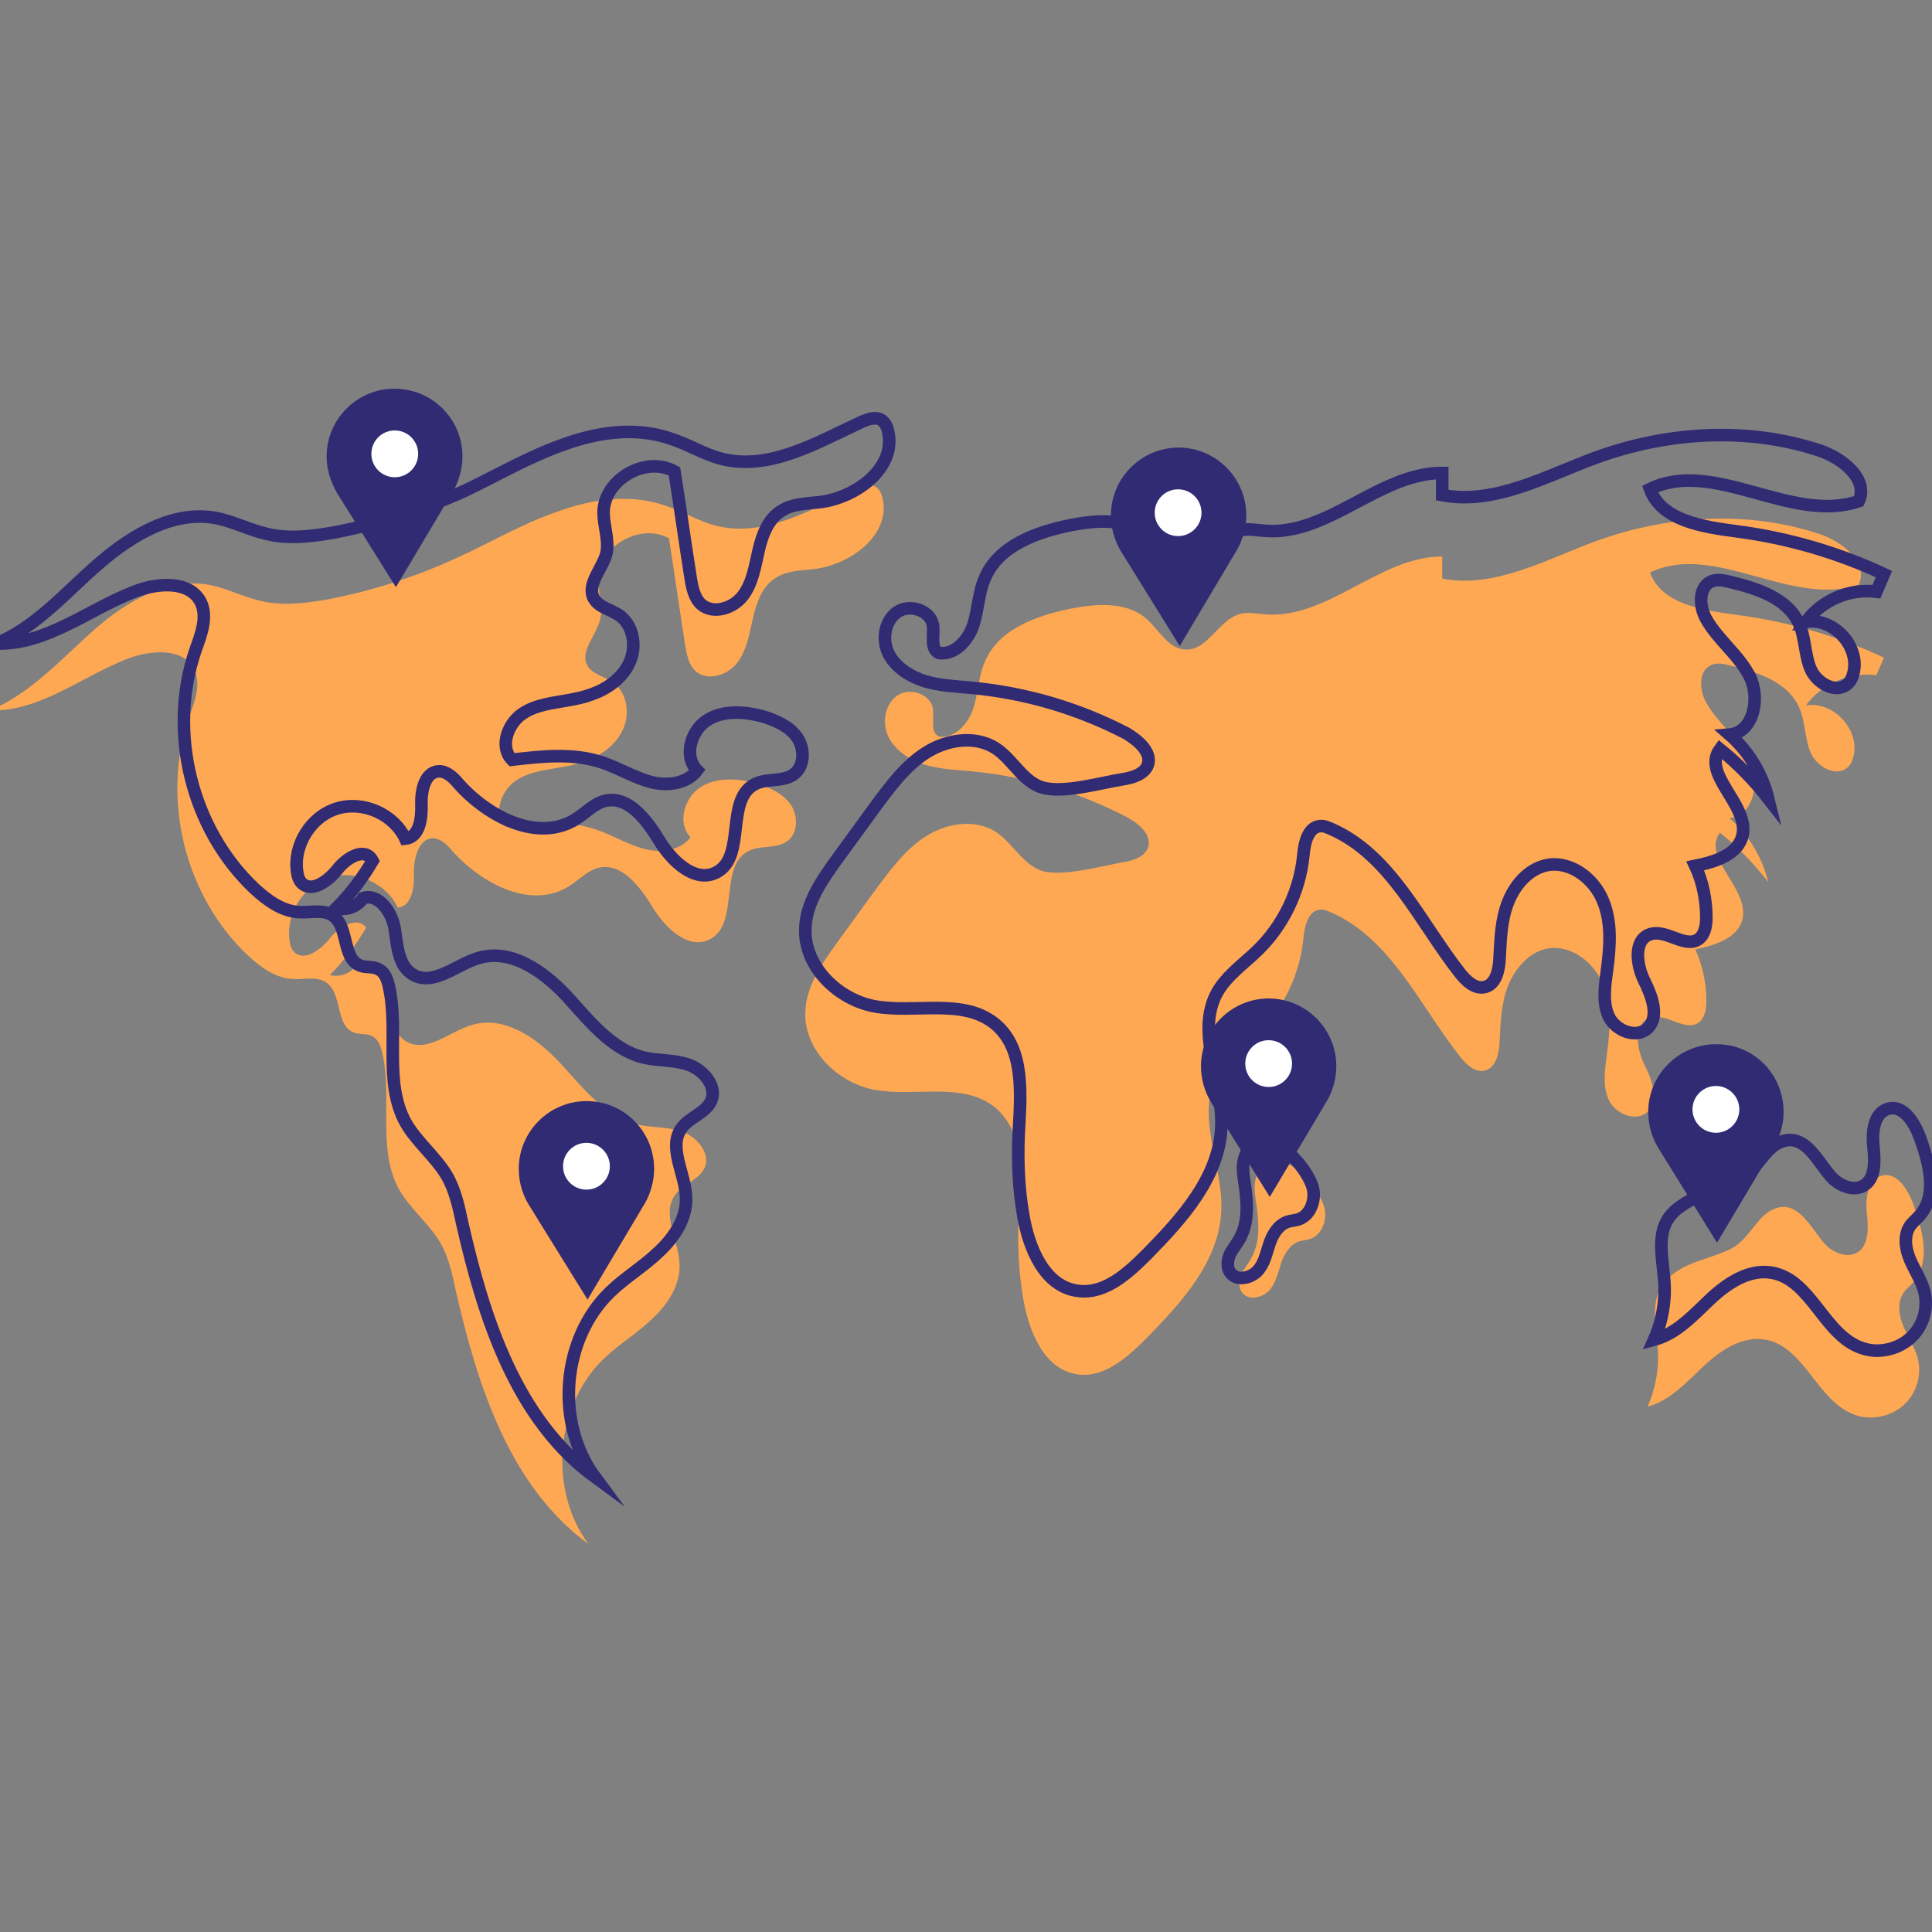 <svg xmlns="http://www.w3.org/2000/svg" width="189" height="189" viewBox="0 0 189 189" fill="none"><rect x="0" y="0" width="189" height="189" fill="#808080" stroke="none"/><g clip-path="url(#clip0_2_320)"><g clip-path="url(#clip1_2_320)"><path d="M122.827 115.368C122.68 116.008 122.729 116.647 122.827 117.287C123.123 119.207 123.369 121.224 122.483 122.947C122.187 123.538 121.744 124.03 121.449 124.62C121.203 125.211 121.105 125.998 121.548 126.491C122.138 127.229 123.418 126.983 124.107 126.294C124.796 125.605 124.993 124.571 125.288 123.685C125.583 122.75 126.125 121.815 127.011 121.47C127.404 121.323 127.847 121.323 128.241 121.175C129.275 120.781 129.767 119.502 129.619 118.419C129.275 116.008 124.107 110.594 122.827 115.368Z" fill="#FEA853"></path><path d="M121.695 113.448C121.547 114.088 121.597 114.728 121.695 115.368C121.99 117.287 122.237 119.305 121.351 121.027C121.055 121.618 120.612 122.11 120.317 122.701C120.071 123.291 119.973 124.079 120.416 124.571C121.006 125.309 122.286 125.063 122.975 124.374C123.664 123.685 123.861 122.652 124.156 121.766C124.451 120.831 124.993 119.896 125.878 119.551C126.272 119.403 126.715 119.403 127.109 119.256C128.142 118.862 128.635 117.582 128.487 116.5C128.142 114.088 122.975 108.674 121.695 113.448Z" stroke="#312B73" stroke-width="1.23" stroke-miterlimit="10"></path><path d="M-1 69.498C3.922 69.646 8.007 66.152 12.633 64.38C14.848 63.593 17.899 63.346 18.982 65.463C19.72 66.939 19.031 68.662 18.489 70.187C15.733 78.16 18.096 87.659 24.248 93.467C25.527 94.648 27.004 95.731 28.727 95.78C29.809 95.829 31.04 95.484 31.925 96.124C33.5 97.207 32.811 100.308 34.583 100.997C35.174 101.243 35.863 101.046 36.453 101.39C36.995 101.686 37.241 102.325 37.389 102.965C38.422 107.395 36.847 112.415 39.062 116.401C40.145 118.271 41.916 119.65 43.048 121.52C43.885 122.947 44.23 124.571 44.574 126.195C46.69 135.497 49.84 145.39 57.567 151.049C53.63 145.734 54.319 137.515 59.044 132.938C60.52 131.511 62.341 130.428 63.818 129.001C65.343 127.573 66.574 125.703 66.475 123.636C66.377 121.274 64.654 118.714 66.082 116.844C66.869 115.811 68.395 115.417 68.936 114.236C69.527 112.858 68.247 111.283 66.82 110.741C65.392 110.2 63.818 110.348 62.341 110.003C59.142 109.216 56.977 106.361 54.762 103.95C52.498 101.538 49.348 99.323 46.198 100.258C43.983 100.898 41.769 103.064 39.751 101.883C38.324 101.046 38.225 99.077 37.979 97.453C37.733 95.829 36.453 93.909 34.879 94.402C34.337 95.238 33.254 95.632 32.27 95.386C33.648 94.008 34.829 92.433 35.814 90.76C35.026 89.579 33.156 90.661 32.27 91.793C31.384 92.925 29.711 94.156 28.727 93.073C28.48 92.778 28.382 92.433 28.333 92.039C27.939 89.431 29.662 86.626 32.221 85.838C34.78 85.051 37.782 86.379 38.914 88.791C40.292 88.643 40.538 86.822 40.489 85.444C40.44 84.066 40.932 82.049 42.31 81.999C43.098 81.999 43.737 82.639 44.23 83.23C47.133 86.478 52.006 89.037 55.697 86.675C56.632 86.084 57.419 85.198 58.502 84.903C60.815 84.312 62.636 86.773 63.867 88.791C65.097 90.809 67.41 93.024 69.527 91.843C72.332 90.268 70.314 84.805 73.169 83.279C74.35 82.639 75.925 83.082 77.007 82.295C78.09 81.507 78.09 79.784 77.352 78.702C76.564 77.619 75.285 77.028 74.005 76.635C72.184 76.143 70.068 75.995 68.493 77.028C66.918 78.062 66.229 80.572 67.558 81.901C66.574 83.23 64.605 83.476 62.981 83.033C61.357 82.59 59.929 81.704 58.355 81.163C55.5 80.178 52.399 80.523 49.446 80.867C48.216 79.637 49.004 77.373 50.431 76.389C51.858 75.404 53.679 75.306 55.402 74.961C56.238 74.814 57.075 74.568 57.862 74.223C59.29 73.583 60.618 72.451 61.111 70.926C61.603 69.449 61.209 67.579 59.88 66.693C59.044 66.152 57.961 65.955 57.469 65.118C56.681 63.74 58.305 62.214 58.699 60.639C59.044 59.36 58.502 57.982 58.502 56.653C58.551 53.454 62.636 51.092 65.442 52.666C65.983 56.112 66.475 59.606 67.017 63.051C67.164 63.986 67.361 65.02 68.05 65.659C69.231 66.693 71.2 66.053 72.135 64.823C73.07 63.593 73.316 61.968 73.661 60.443C74.005 58.917 74.596 57.293 75.925 56.505C77.007 55.816 78.385 55.816 79.665 55.669C83.258 55.226 87.097 52.322 86.359 48.828C86.26 48.336 86.063 47.843 85.62 47.597C85.079 47.302 84.39 47.548 83.799 47.794C79.419 49.812 74.793 52.617 70.068 51.436C68.296 50.993 66.721 49.96 64.95 49.418C61.554 48.286 57.862 48.828 54.516 50.058C51.071 51.239 48.019 53.06 44.771 54.537C40.735 56.407 36.503 57.785 32.122 58.622C29.908 59.015 27.595 59.311 25.429 58.769C23.756 58.376 22.279 57.588 20.606 57.244C16.422 56.407 12.288 58.868 9.089 61.722C5.89 64.577 2.937 67.874 -1 69.498Z" fill="#FEA853"></path><path d="M97.382 81.359C95.365 80.08 92.609 80.523 90.591 81.802C88.573 83.082 87.096 85.1 85.669 87.019C84.439 88.693 83.208 90.415 81.978 92.088C80.452 94.205 78.828 96.469 78.779 99.077C78.68 102.719 81.929 105.918 85.521 106.607C89.508 107.345 94.183 105.771 97.333 108.33C100.335 110.791 99.843 115.417 99.646 119.256C99.548 121.864 99.646 124.423 100.089 126.983C100.631 130.28 102.206 134.119 105.552 134.463C108.112 134.759 110.326 132.741 112.147 130.92C115.642 127.376 119.333 123.291 119.48 118.321C119.628 113.891 116.921 109.117 119.087 105.229C120.022 103.605 121.646 102.473 122.975 101.193C125.534 98.733 127.158 95.337 127.503 91.842C127.601 90.661 127.946 89.086 129.127 88.988C129.471 88.939 129.816 89.086 130.16 89.234C136.066 91.793 138.872 98.339 142.858 103.408C143.449 104.146 144.285 104.934 145.22 104.737C146.352 104.491 146.648 103.064 146.697 101.932C146.795 100.061 146.845 98.142 147.534 96.419C148.223 94.697 149.65 93.073 151.471 92.778C153.686 92.433 155.9 94.106 156.786 96.223C157.672 98.29 157.524 100.652 157.229 102.916C157.032 104.442 156.737 106.066 157.328 107.493C157.918 108.92 159.936 109.806 161.117 108.822C162.397 107.69 161.609 105.623 160.822 104.048C160.084 102.522 159.788 100.111 161.413 99.569C162.987 99.028 164.808 100.947 166.137 100.061C166.777 99.618 166.925 98.733 166.925 97.945C166.925 96.223 166.58 94.451 165.842 92.876C167.761 92.482 170.025 91.793 170.468 89.874C171.108 86.872 166.433 83.919 168.254 81.458C170.025 82.885 171.6 84.509 172.978 86.281C172.388 83.869 171.059 81.655 169.189 80.031C171.551 79.834 172.24 76.438 171.157 74.322C170.075 72.205 168.007 70.729 166.875 68.662C166.236 67.48 166.137 65.659 167.368 65.069C167.958 64.774 168.696 64.97 169.336 65.118C171.945 65.758 174.848 66.693 175.98 69.154C176.62 70.532 176.522 72.156 177.112 73.583C177.703 75.01 179.622 76.093 180.754 75.06C181.099 74.764 181.247 74.322 181.345 73.879C181.886 71.27 179.278 68.563 176.669 69.006C178.195 66.89 180.951 65.709 183.56 66.053C183.806 65.463 184.052 64.921 184.298 64.331C179.77 62.214 174.848 60.787 169.878 60.147C166.58 59.704 162.544 59.114 161.413 56.013C167.663 52.962 175.242 59.458 181.837 57.194C182.821 55.029 180.213 52.962 177.949 52.224C170.911 49.91 163.135 50.403 156.196 52.913C151.225 54.733 146.254 57.588 141.086 56.604C141.086 55.865 141.086 55.176 141.086 54.438C134.934 54.438 129.914 60.59 123.762 60.098C122.975 60.049 122.138 59.852 121.351 60.049C119.234 60.59 118.152 63.642 115.986 63.543C114.264 63.494 113.378 61.575 112.049 60.443C110.08 58.818 107.176 59.065 104.666 59.557C101.32 60.246 97.678 61.575 96.349 64.724C95.709 66.152 95.709 67.776 95.217 69.301C94.725 70.778 93.445 72.254 91.87 72.058C90.984 71.664 91.378 70.335 91.28 69.4C91.083 67.874 88.966 67.185 87.736 68.071C86.506 68.957 86.26 70.827 86.949 72.156C87.638 73.485 89.065 74.371 90.492 74.814C91.969 75.257 93.494 75.306 95.02 75.453C100.335 75.946 105.503 77.471 110.228 79.932C111.409 80.572 112.738 81.655 112.295 82.934C111.95 83.869 110.769 84.214 109.785 84.362C107.669 84.755 104.42 85.641 102.353 85.297C100.188 84.903 99.154 82.491 97.382 81.359Z" fill="#FEA853"></path><path d="M162.151 131.609C162.348 133.627 162.003 135.743 161.167 137.613C163.381 137.023 165.005 135.202 166.679 133.627C168.352 132.052 170.518 130.624 172.781 131.067C176.571 131.806 177.802 137.121 181.444 138.401C183.018 138.991 184.938 138.597 186.217 137.466C187.497 136.334 188.038 134.463 187.596 132.839C187.3 131.756 186.66 130.821 186.217 129.788C185.775 128.754 185.578 127.475 186.168 126.54C186.414 126.146 186.857 125.801 187.153 125.457C188.924 123.439 188.088 120.388 187.202 117.878C186.66 116.401 185.578 114.58 184.052 115.023C182.674 115.417 182.477 117.287 182.625 118.665C182.772 120.092 182.871 121.864 181.64 122.553C180.656 123.094 179.327 122.553 178.54 121.716C177.162 120.24 175.882 117.09 173.323 118.37C171.846 119.108 171.059 121.224 169.435 122.11C167.663 123.045 165.498 123.291 163.824 124.522C161.265 126.293 161.905 128.853 162.151 131.609Z" fill="#FEA853"></path><path d="M-0.361 62.953C4.561 63.1 8.646 59.606 13.272 57.834C15.487 56.997 18.538 56.801 19.621 58.868C20.359 60.344 19.67 62.067 19.129 63.592C16.373 71.615 18.735 81.113 24.887 86.921C26.167 88.102 27.643 89.185 29.366 89.234C30.448 89.283 31.679 88.939 32.565 89.579C34.14 90.661 33.451 93.762 35.222 94.451C35.813 94.697 36.502 94.5 37.093 94.845C37.634 95.14 37.88 95.78 38.028 96.419C39.061 100.849 37.486 105.869 39.701 109.855C40.784 111.726 42.556 113.104 43.688 114.974C44.524 116.401 44.869 118.025 45.213 119.649C47.33 128.951 50.479 138.844 58.206 144.504C54.269 139.188 54.958 130.969 59.683 126.392C61.159 124.965 62.98 123.882 64.457 122.455C65.982 121.027 67.213 119.157 67.114 117.09C67.016 114.728 65.293 112.169 66.721 110.298C67.508 109.265 69.034 108.871 69.575 107.69C70.166 106.312 68.886 104.737 67.459 104.196C66.032 103.654 64.457 103.802 62.98 103.457C59.781 102.67 57.616 99.815 55.401 97.404C53.137 94.992 49.987 92.778 46.837 93.713C44.623 94.352 42.408 96.518 40.39 95.337C38.963 94.5 38.864 92.531 38.618 90.907C38.372 89.283 37.093 87.364 35.518 87.856C34.976 88.693 33.894 89.086 32.909 88.84C34.287 87.462 35.468 85.887 36.453 84.214C35.715 82.787 33.894 83.919 33.008 85.051C32.122 86.183 30.448 87.413 29.464 86.33C29.218 86.035 29.12 85.69 29.07 85.297C28.677 82.688 30.399 79.883 32.958 79.095C35.518 78.308 38.52 79.637 39.652 82.048C41.03 81.901 41.276 80.08 41.227 78.702C41.178 77.324 41.571 75.503 42.949 75.454C43.737 75.454 44.377 76.093 44.869 76.684C47.772 79.932 52.645 82.442 56.336 80.129C57.271 79.538 58.059 78.653 59.141 78.357C61.455 77.767 63.276 80.227 64.506 82.245C65.736 84.263 68.049 86.478 70.166 85.297C72.971 83.722 70.953 78.259 73.808 76.733C74.989 76.093 76.564 76.536 77.647 75.749C78.729 74.961 78.729 73.239 77.991 72.156C77.253 71.073 75.924 70.483 74.644 70.089C72.823 69.597 70.707 69.449 69.132 70.483C67.557 71.516 66.868 74.026 68.197 75.355C67.213 76.684 65.244 76.93 63.62 76.487C61.996 76.044 60.569 75.158 58.994 74.617C56.139 73.632 53.039 73.977 50.086 74.322C48.855 73.091 49.643 70.827 51.07 69.843C52.497 68.859 54.318 68.76 56.041 68.416C56.877 68.268 57.714 68.022 58.502 67.677C59.929 67.037 61.258 65.906 61.75 64.38C62.242 62.903 61.848 61.033 60.519 60.147C59.683 59.606 58.6 59.409 58.108 58.572C57.32 57.194 58.944 55.669 59.338 54.094C59.584 52.765 59.043 51.436 59.043 50.107C59.092 46.908 63.177 44.546 65.982 46.121C66.524 49.566 67.016 53.06 67.557 56.505C67.705 57.44 67.902 58.474 68.591 59.114C69.772 60.147 71.741 59.508 72.676 58.277C73.611 57.047 73.857 55.422 74.201 53.897C74.546 52.371 75.137 50.747 76.465 49.96C77.548 49.27 78.926 49.27 80.206 49.123C83.799 48.68 87.637 45.776 86.899 42.282C86.801 41.79 86.604 41.297 86.161 41.051C85.62 40.756 84.93 41.002 84.34 41.248C79.96 43.266 75.333 46.072 70.609 44.89C68.837 44.447 67.262 43.414 65.49 42.872C62.094 41.74 58.403 42.282 55.056 43.512C51.71 44.693 48.609 46.514 45.41 48.04C41.374 49.861 37.093 51.239 32.761 52.076C30.547 52.47 28.234 52.765 26.068 52.224C24.395 51.83 22.869 51.042 21.245 50.698C17.012 49.861 12.928 52.322 9.679 55.127C6.431 57.933 3.576 61.328 -0.361 62.953Z" stroke="#312B73" stroke-width="1.23" stroke-miterlimit="10"></path><path d="M97.382 73.189C95.365 71.91 92.609 72.353 90.591 73.632C88.573 74.912 87.096 76.93 85.669 78.849C84.439 80.522 83.208 82.245 81.978 83.918C80.452 86.035 78.828 88.299 78.779 90.907C78.68 94.549 81.929 97.748 85.521 98.437C89.508 99.175 94.183 97.6 97.333 100.16C100.335 102.621 99.843 107.247 99.646 111.086C99.548 113.694 99.646 116.253 100.089 118.813C100.631 122.11 102.206 125.949 105.552 126.293C108.112 126.589 110.326 124.571 112.147 122.75C115.642 119.206 119.333 115.121 119.48 110.151C119.628 105.721 116.921 100.947 119.087 97.059C120.022 95.435 121.646 94.303 122.975 93.023C125.534 90.563 127.158 87.167 127.503 83.672C127.601 82.491 127.946 80.916 129.127 80.818C129.471 80.769 129.816 80.916 130.16 81.064C136.066 83.623 138.872 90.169 142.858 95.238C143.449 95.976 144.285 96.764 145.22 96.567C146.352 96.321 146.648 94.894 146.697 93.762C146.795 91.891 146.845 89.972 147.534 88.249C148.223 86.478 149.65 84.903 151.471 84.608C153.686 84.263 155.9 85.936 156.786 88.053C157.672 90.12 157.524 92.482 157.229 94.746C157.032 96.272 156.737 97.896 157.328 99.323C157.918 100.75 159.936 101.636 161.117 100.652C162.397 99.52 161.609 97.453 160.822 95.878C160.084 94.352 159.788 91.941 161.413 91.399C162.987 90.858 164.808 92.777 166.137 91.891C166.777 91.448 166.925 90.563 166.925 89.775C166.925 88.053 166.58 86.281 165.842 84.706C167.761 84.312 170.025 83.623 170.468 81.704C171.108 78.701 166.433 75.749 168.254 73.288C170.025 74.715 171.6 76.339 172.978 78.111C172.388 75.699 171.059 73.485 169.189 71.861C171.551 71.664 172.24 68.268 171.157 66.151C170.075 64.035 168.007 62.559 166.875 60.492C166.236 59.31 166.137 57.489 167.368 56.899C167.958 56.604 168.696 56.8 169.336 56.948C171.945 57.588 174.848 58.523 175.98 60.984C176.62 62.362 176.522 63.986 177.112 65.413C177.703 66.841 179.622 67.923 180.754 66.89C181.099 66.594 181.247 66.151 181.345 65.709C181.886 63.1 179.278 60.393 176.669 60.836C178.195 58.72 180.951 57.539 183.56 57.883C183.806 57.293 184.052 56.751 184.298 56.161C179.77 54.044 174.848 52.617 169.878 51.977C166.58 51.534 162.544 50.944 161.413 47.843C167.663 44.792 175.242 51.288 181.837 49.024C182.821 46.859 180.213 44.792 177.949 44.053C170.911 41.74 163.135 42.233 156.196 44.742C151.225 46.563 146.254 49.418 141.086 48.434C141.086 47.696 141.086 47.006 141.086 46.268C134.934 46.268 129.914 52.42 123.762 51.928C122.975 51.879 122.138 51.682 121.351 51.879C119.234 52.42 118.152 55.472 115.986 55.373C114.264 55.324 113.378 53.404 112.049 52.273C110.08 50.648 107.176 50.895 104.666 51.387C101.32 52.076 97.678 53.404 96.349 56.554C95.709 57.982 95.709 59.606 95.217 61.131C94.725 62.608 93.445 64.084 91.87 63.888C90.984 63.494 91.378 62.165 91.28 61.23C91.083 59.704 88.966 59.015 87.736 59.901C86.506 60.787 86.26 62.657 86.949 63.986C87.638 65.315 89.065 66.201 90.492 66.644C91.969 67.087 93.494 67.136 95.02 67.283C100.335 67.776 105.503 69.301 110.228 71.762C111.36 72.451 112.689 73.583 112.295 74.814C111.95 75.749 110.769 76.093 109.785 76.241C107.669 76.585 104.42 77.52 102.353 77.127C100.188 76.782 99.154 74.321 97.382 73.189Z" stroke="#312B73" stroke-width="1.23" stroke-miterlimit="10"></path><path d="M162.791 125.063C162.988 127.081 162.644 129.197 161.807 131.068C164.022 130.477 165.646 128.656 167.319 127.081C168.993 125.506 171.158 124.079 173.422 124.522C177.212 125.26 178.442 130.575 182.084 131.855C183.659 132.446 185.578 132.052 186.858 130.92C188.138 129.788 188.679 127.918 188.236 126.294C187.941 125.211 187.301 124.276 186.858 123.242C186.415 122.209 186.218 120.929 186.809 119.994C187.055 119.6 187.498 119.256 187.793 118.911C189.565 116.893 188.728 113.842 187.842 111.332C187.301 109.856 186.218 108.035 184.693 108.477C183.315 108.871 183.118 110.741 183.265 112.119C183.413 113.547 183.511 115.318 182.281 116.008C181.297 116.549 179.968 116.008 179.18 115.171C177.802 113.694 176.523 110.545 173.963 111.824C172.487 112.562 171.7 114.679 170.075 115.565C168.304 116.5 166.138 116.746 164.465 117.976C161.856 119.699 162.545 122.307 162.791 125.063Z" stroke="#312B73" stroke-width="1.23" stroke-miterlimit="10"></path><path d="M44.624 44.644V44.693C44.624 45.53 44.427 46.318 44.131 47.056C44.033 47.302 43.935 47.499 43.787 47.745L38.718 56.259L33.452 47.843C32.91 46.859 32.566 45.776 32.566 44.644C32.566 41.347 35.273 38.64 38.57 38.64C41.966 38.64 44.624 41.347 44.624 44.644Z" fill="#312B73"></path><path d="M44.624 44.644V44.693C44.624 45.53 44.427 46.318 44.131 47.056C44.033 47.302 43.935 47.499 43.787 47.745L38.718 56.259L33.452 47.843C32.91 46.859 32.566 45.776 32.566 44.644C32.566 41.347 35.273 38.64 38.57 38.64C41.966 38.64 44.624 41.347 44.624 44.644Z" stroke="#312B73" stroke-width="1.23" stroke-miterlimit="10"></path><path d="M38.619 47.302C40.222 47.302 41.523 46.002 41.523 44.398C41.523 42.794 40.222 41.494 38.619 41.494C37.015 41.494 35.715 42.794 35.715 44.398C35.715 46.002 37.015 47.302 38.619 47.302Z" fill="white" stroke="#312B73" stroke-width="1.23" stroke-miterlimit="10"></path><path d="M121.301 50.402V50.452C121.301 51.288 121.105 52.076 120.809 52.814C120.711 53.06 120.612 53.257 120.465 53.503L115.396 62.017L110.179 53.601C109.588 52.617 109.293 51.534 109.293 50.402C109.293 47.105 112 44.398 115.297 44.398C118.595 44.398 121.301 47.105 121.301 50.402Z" fill="#312B73"></path><path d="M121.301 50.402V50.452C121.301 51.288 121.105 52.076 120.809 52.814C120.711 53.06 120.612 53.257 120.465 53.503L115.396 62.017L110.179 53.601C109.588 52.617 109.293 51.534 109.293 50.402C109.293 47.105 112 44.398 115.297 44.398C118.595 44.398 121.301 47.105 121.301 50.402Z" stroke="#312B73" stroke-width="1.23" stroke-miterlimit="10"></path><path d="M115.248 53.06C116.852 53.06 118.152 51.76 118.152 50.156C118.152 48.553 116.852 47.253 115.248 47.253C113.645 47.253 112.345 48.553 112.345 50.156C112.345 51.76 113.645 53.06 115.248 53.06Z" fill="white" stroke="#312B73" stroke-width="1.23" stroke-miterlimit="10"></path><path d="M130.111 104.196V104.245C130.111 105.081 129.914 105.869 129.619 106.607C129.521 106.853 129.422 107.05 129.275 107.296L124.205 115.81L118.988 107.395C118.398 106.41 118.103 105.327 118.103 104.196C118.103 100.898 120.809 98.191 124.107 98.191C127.404 98.142 130.111 100.849 130.111 104.196Z" fill="#312B73"></path><path d="M130.111 104.294V104.343C130.111 105.18 129.914 105.967 129.619 106.706C129.521 106.952 129.422 107.148 129.275 107.395L124.205 115.909L118.988 107.493C118.398 106.509 118.103 105.426 118.103 104.294C118.103 100.996 120.809 98.29 124.107 98.29C127.404 98.29 130.111 100.996 130.111 104.294Z" stroke="#312B73" stroke-width="1.23" stroke-miterlimit="10"></path><path d="M124.106 106.952C125.71 106.952 127.01 105.652 127.01 104.048C127.01 102.444 125.71 101.144 124.106 101.144C122.503 101.144 121.203 102.444 121.203 104.048C121.203 105.652 122.503 106.952 124.106 106.952Z" fill="white" stroke="#312B73" stroke-width="1.23" stroke-miterlimit="10"></path><path d="M173.865 108.773V108.822C173.865 109.658 173.668 110.446 173.373 111.184C173.274 111.43 173.176 111.627 173.028 111.873L167.959 120.388L162.742 111.972C162.151 110.987 161.856 109.905 161.856 108.773C161.856 105.475 164.563 102.768 167.861 102.768C171.207 102.719 173.865 105.426 173.865 108.773Z" fill="#312B73"></path><path d="M173.865 108.773V108.822C173.865 109.658 173.668 110.446 173.373 111.184C173.274 111.43 173.176 111.627 173.028 111.873L167.959 120.388L162.742 111.972C162.151 110.987 161.856 109.905 161.856 108.773C161.856 105.475 164.563 102.768 167.861 102.768C171.207 102.719 173.865 105.426 173.865 108.773Z" stroke="#312B73" stroke-width="1.23" stroke-miterlimit="10"></path><path d="M167.86 111.43C169.464 111.43 170.764 110.13 170.764 108.527C170.764 106.923 169.464 105.623 167.86 105.623C166.256 105.623 164.956 106.923 164.956 108.527C164.956 110.13 166.256 111.43 167.86 111.43Z" fill="white" stroke="#312B73" stroke-width="1.23" stroke-miterlimit="10"></path><path d="M63.374 114.334V114.383C63.374 115.22 63.177 116.007 62.882 116.746C62.783 116.992 62.685 117.188 62.537 117.435L57.468 125.949L52.251 117.533C51.66 116.549 51.365 115.466 51.365 114.334C51.365 111.036 54.072 108.33 57.37 108.33C60.716 108.33 63.374 111.036 63.374 114.334Z" fill="#312B73"></path><path d="M63.374 114.334V114.383C63.374 115.22 63.177 116.007 62.882 116.746C62.783 116.992 62.685 117.188 62.537 117.435L57.468 125.949L52.251 117.533C51.66 116.549 51.365 115.466 51.365 114.334C51.365 111.036 54.072 108.33 57.37 108.33C60.716 108.33 63.374 111.036 63.374 114.334Z" stroke="#312B73" stroke-width="1.23" stroke-miterlimit="10"></path><path d="M57.369 116.992C58.973 116.992 60.273 115.692 60.273 114.088C60.273 112.484 58.973 111.184 57.369 111.184C55.765 111.184 54.465 112.484 54.465 114.088C54.465 115.692 55.765 116.992 57.369 116.992Z" fill="white" stroke="#312B73" stroke-width="1.23" stroke-miterlimit="10"></path></g></g><defs><clipPath id="clip0_2_320"><rect width="189" height="189" fill="white"></rect></clipPath><clipPath id="clip1_2_320"><rect width="190.466" height="113" fill="white" transform="translate(-1 38)"></rect></clipPath></defs></svg>